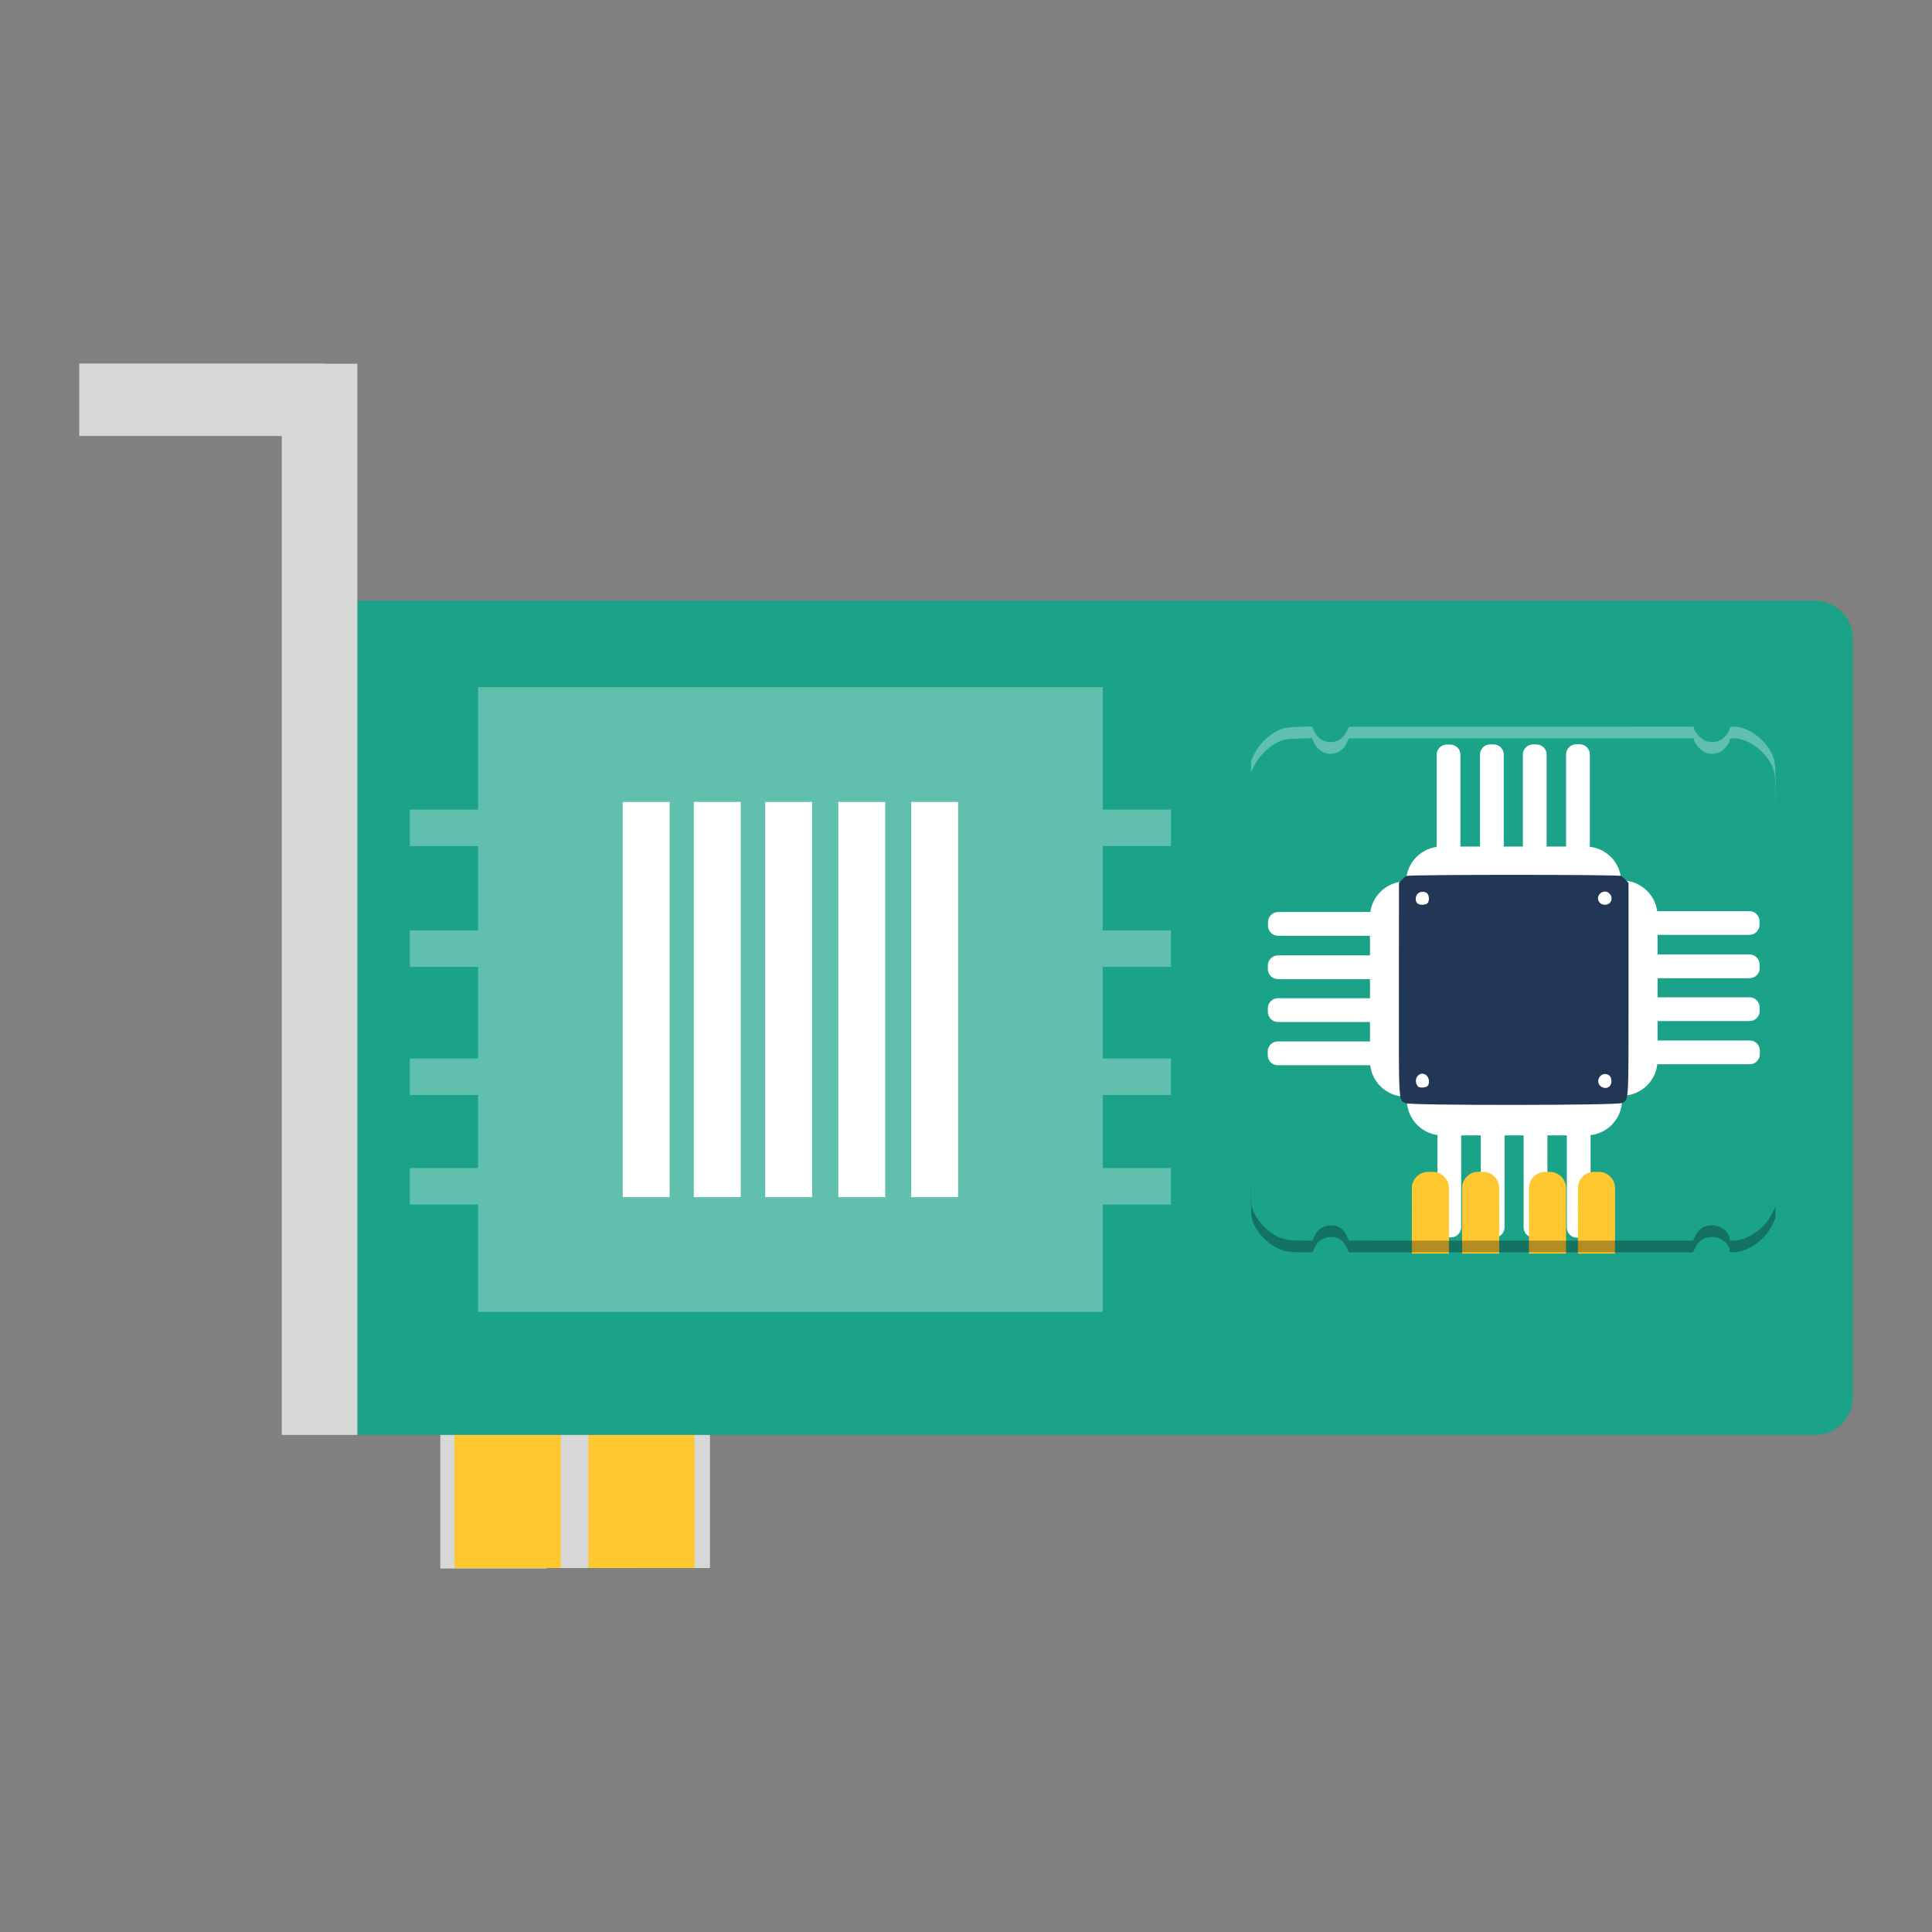 <svg xmlns="http://www.w3.org/2000/svg" xmlns:xlink="http://www.w3.org/1999/xlink" width="384pt" height="384pt" version="1.1" viewBox="0 0 384 384">
 <rect x="0" y="0" width="384" height="384" fill="#808080" stroke="none"/>
 <defs>
  <filter id="alpha" width="100%" height="100%" x="0%" y="0%" filterUnits="objectBoundingBox">
   <feColorMatrix in="SourceGraphic" type="matrix" values="0 0 0 0 1 0 0 0 0 1 0 0 0 0 1 0 0 0 1 0"/>
  </filter>
  <mask id="mask0">
   <g filter="url(#alpha)">
    <rect width="384" height="384" x="0" y="0" style="fill:rgb(0%,0%,0%);fill-opacity:0.302"/>
   </g>
  </mask>
  <clipPath id="clip1">
   <rect width="384" height="384" x="0" y="0"/>
  </clipPath>
  <g id="surface5" clip-path="url(#clip1)">
   <path style="fill:rgb(100%,100%,100%)" d="M 232.742 168.168 L 232.742 160.91 L 219.184 160.91 L 219.184 136.57 L 95.016 136.57 L 95.016 160.91 L 81.457 160.91 L 81.457 168.168 L 95.016 168.168 L 95.016 184.926 L 81.457 184.926 L 81.457 192.184 L 95.016 192.184 L 95.016 210.383 L 81.457 210.383 L 81.457 217.641 L 95.016 217.641 L 95.016 232.156 L 81.457 232.156 L 81.457 239.414 L 95.016 239.414 L 95.016 260.75 L 219.172 260.75 L 219.172 239.414 L 232.73 239.414 L 232.73 232.156 L 219.172 232.156 L 219.172 217.641 L 232.73 217.641 L 232.73 210.383 L 219.172 210.383 L 219.172 192.172 L 232.73 192.172 L 232.73 184.914 L 219.172 184.914 L 219.172 168.156 L 232.742 168.156 Z M 232.742 168.168"/>
  </g>
  <mask id="mask1">
   <g filter="url(#alpha)">
    <rect width="384" height="384" x="0" y="0" style="fill:rgb(0%,0%,0%);fill-opacity:0.302"/>
   </g>
  </mask>
  <clipPath id="clip2">
   <rect width="384" height="384" x="0" y="0"/>
  </clipPath>
  <g id="surface8" clip-path="url(#clip2)">
   <path style="fill:rgb(0%,0%,0%)" d="M 352.98 170.137 C 352.977 176.355 352.969 184.199 352.953 194.824 L 352.891 239.824 L 352.211 241.215 C 350.84 244.004 347.715 246.324 345.027 246.547 C 343.949 246.637 343.75 246.59 343.75 246.254 C 343.75 244.727 341.82 243.379 339.891 243.566 C 338.473 243.699 337.609 244.309 336.98 245.609 L 336.508 246.594 L 320.953 246.594 L 320.953 246.586 L 313.594 246.586 L 313.594 246.594 L 310.977 246.594 L 310.977 246.586 L 303.855 246.586 L 303.855 246.594 L 297.68 246.594 L 297.68 246.586 L 290.555 246.586 L 290.555 246.594 L 287.938 246.594 L 287.938 246.586 L 280.582 246.586 L 280.582 246.594 L 274.348 246.586 L 268.113 246.574 L 267.641 245.574 C 266.941 244.105 265.816 243.438 264.25 243.562 C 262.836 243.676 261.777 244.461 261.195 245.82 L 260.863 246.594 L 258.434 246.574 C 256.68 246.562 255.648 246.434 254.723 246.105 C 251.941 245.117 249.328 242.281 248.762 239.633 C 248.621 238.984 248.555 231.82 248.551 215.508 C 248.551 233.43 248.613 241.277 248.762 241.953 C 249.328 244.602 251.941 247.438 254.723 248.426 C 255.648 248.754 256.68 248.887 258.434 248.898 L 260.863 248.914 L 261.195 248.145 C 261.777 246.781 262.836 246 264.25 245.887 C 265.816 245.762 266.941 246.426 267.641 247.898 L 268.113 248.898 L 280.582 248.914 L 280.582 248.91 L 287.938 248.91 L 287.938 248.914 L 290.555 248.914 L 290.555 248.91 L 297.68 248.91 L 297.68 248.914 L 303.855 248.914 L 303.855 248.91 L 310.977 248.91 L 310.977 248.914 L 313.594 248.914 L 313.594 248.91 L 320.953 248.91 L 320.953 248.914 L 336.508 248.914 L 336.98 247.934 C 337.609 246.633 338.473 246.023 339.891 245.887 C 341.82 245.703 343.75 247.047 343.75 248.578 C 343.75 248.914 343.949 248.957 345.027 248.867 C 347.715 248.645 350.84 246.324 352.211 243.539 L 352.891 242.148 L 352.953 197.145 C 352.969 185.199 352.98 176.609 352.98 170.137 Z M 352.98 170.137"/>
  </g>
  <mask id="mask2">
   <g filter="url(#alpha)">
    <rect width="384" height="384" x="0" y="0" style="fill:rgb(0%,0%,0%);fill-opacity:0.302"/>
   </g>
  </mask>
  <clipPath id="clip3">
   <rect width="384" height="384" x="0" y="0"/>
  </clipPath>
  <g id="surface11" clip-path="url(#clip3)">
   <path style="fill:rgb(99.608%,100%,100%)" d="M 260.754 144.379 L 258.023 144.473 C 255.617 144.555 255.125 144.645 253.902 145.238 C 252.133 146.09 250.195 148.027 249.32 149.809 L 248.641 151.195 L 248.566 195.961 C 248.555 204.641 248.547 211.812 248.551 217.832 C 248.551 212.273 248.555 205.906 248.566 198.281 L 248.641 153.52 L 249.32 152.129 C 250.195 150.348 252.133 148.414 253.902 147.559 C 255.125 146.969 255.617 146.879 258.023 146.797 L 260.754 146.703 L 261.281 147.785 C 262.605 150.516 266.34 150.504 267.641 147.766 L 268.113 146.766 L 302.355 146.758 L 336.594 146.75 L 336.754 147.285 C 336.961 147.965 337.984 149.07 338.812 149.504 C 339.641 149.934 340.98 149.93 341.832 149.488 C 342.703 149.039 343.75 147.793 343.75 147.207 C 343.75 146.848 343.918 146.75 344.543 146.75 C 347.73 146.75 351.383 149.637 352.543 153.07 C 352.883 154.078 352.977 154.891 352.98 172.457 C 352.984 152.707 352.898 151.797 352.543 150.75 C 351.383 147.312 347.73 144.426 344.543 144.426 C 343.918 144.426 343.75 144.523 343.75 144.883 C 343.75 145.469 342.703 146.719 341.832 147.168 C 340.98 147.605 339.641 147.613 338.812 147.18 C 337.984 146.746 336.961 145.645 336.754 144.961 L 336.594 144.426 L 302.355 144.438 L 268.113 144.445 L 267.641 145.445 C 266.34 148.184 262.605 148.195 261.281 145.465 Z M 260.754 144.379"/>
  </g>
 </defs>
 <g>
  <path style="fill:rgb(84.314%,84.314%,84.314%)" d="M 87.512 274.777 L 108.641 274.777 L 108.641 311.754 L 87.512 311.754 Z M 87.512 274.777"/>
  <path style="fill:rgb(84.314%,84.314%,84.314%)" d="M 105.562 274.68 L 126.691 274.68 L 126.691 311.656 L 105.562 311.656 Z M 105.562 274.68"/>
  <path style="fill:rgb(84.314%,84.314%,84.314%)" d="M 119.984 274.68 L 141.113 274.68 L 141.113 311.656 L 119.984 311.656 Z M 119.984 274.68"/>
  <path style="fill:rgb(100%,78.431%,19.216%)" d="M 90.324 274.68 L 111.453 274.68 L 111.453 311.656 L 90.324 311.656 Z M 90.324 274.68"/>
  <path style="fill:rgb(100%,78.431%,19.216%)" d="M 116.926 274.68 L 138.055 274.68 L 138.055 311.656 L 116.926 311.656 Z M 116.926 274.68"/>
  <path style="fill:rgb(10.588%,63.922%,53.725%)" d="M 65.262 119.422 L 360.805 119.422 C 364.918 119.422 368.25 122.754 368.25 126.867 L 368.25 277.758 C 368.25 281.871 364.918 285.203 360.805 285.203 L 65.262 285.203 C 61.148 285.203 57.816 281.871 57.816 277.758 L 57.816 126.867 C 57.816 122.754 61.148 119.422 65.262 119.422 Z M 65.262 119.422"/>
  <path style="fill:rgb(84.314%,84.314%,84.314%)" d="M 15.75 72.246 L 15.75 86.664 L 56 86.664 L 56 285.207 L 71.031 285.207 L 71.031 72.293 L 64.508 72.293 L 64.508 72.246 Z M 15.75 72.246"/>
  <use mask="url(#mask0)" xlink:href="#surface5"/>
  <path style="fill:rgb(10.588%,63.922%,53.725%)" d="M 260.898 144.617 L 258.168 144.711 C 255.762 144.793 255.27 144.883 254.047 145.477 C 252.281 146.328 250.34 148.266 249.469 150.047 L 248.785 151.434 L 248.715 196.199 C 248.66 228.406 248.715 241.309 248.906 242.191 C 249.473 244.84 252.086 247.676 254.867 248.664 C 255.793 248.992 256.824 249.125 258.578 249.137 L 261.012 249.156 L 261.34 248.383 C 261.922 247.023 262.98 246.238 264.395 246.125 C 265.965 246 267.086 246.664 267.785 248.137 L 268.258 249.137 L 274.492 249.145 L 280.727 249.156 L 280.727 249.148 L 288.082 249.148 L 288.082 249.156 L 290.699 249.156 L 290.699 249.148 L 297.824 249.148 L 297.824 249.156 L 304 249.156 L 304 249.148 L 311.125 249.148 L 311.125 249.156 L 313.742 249.156 L 313.742 249.148 L 321.098 249.148 L 321.098 249.156 L 336.652 249.156 L 337.129 248.172 C 337.754 246.871 338.617 246.262 340.035 246.125 C 341.965 245.941 343.895 247.289 343.895 248.816 C 343.895 249.152 344.094 249.195 345.172 249.105 C 347.859 248.883 350.984 246.562 352.355 243.777 L 353.039 242.387 L 353.098 197.387 C 353.16 153.031 353.152 152.363 352.688 150.988 C 351.527 147.551 347.875 144.664 344.688 144.664 C 344.062 144.664 343.895 144.762 343.895 145.121 C 343.895 145.707 342.848 146.957 341.98 147.406 C 341.129 147.844 339.785 147.852 338.957 147.418 C 338.129 146.984 337.105 145.883 336.898 145.199 L 336.738 144.664 L 302.5 144.676 L 268.258 144.684 L 267.785 145.684 C 266.484 148.422 262.75 148.434 261.426 145.703 Z M 260.898 144.617"/>
  <path style="fill:rgb(100%,100%,100%)" d="M 286.523 168.262 L 315.188 168.262 C 319.082 168.262 322.238 171.422 322.238 175.316 L 322.238 177.738 C 322.238 181.637 319.082 184.793 315.188 184.793 L 286.523 184.793 C 282.629 184.793 279.473 181.637 279.473 177.738 L 279.473 175.316 C 279.473 171.422 282.629 168.262 286.523 168.262 Z M 286.523 168.262"/>
  <path style="fill:rgb(100%,100%,100%)" d="M 290.27 150.008 L 290.27 168.113 C 290.27 169.227 289.367 170.129 288.254 170.129 L 287.562 170.129 C 286.449 170.129 285.547 169.227 285.547 168.113 L 285.547 150.008 C 285.547 148.895 286.449 147.992 287.562 147.992 L 288.254 147.992 C 289.367 147.992 290.27 148.895 290.27 150.008 Z M 290.27 150.008"/>
  <path style="fill:rgb(100%,100%,100%)" d="M 298.887 149.977 L 298.887 168.117 C 298.887 169.23 297.984 170.133 296.871 170.133 L 296.18 170.133 C 295.066 170.133 294.164 169.23 294.164 168.117 L 294.164 149.977 C 294.164 148.863 295.066 147.961 296.18 147.961 L 296.871 147.961 C 297.984 147.961 298.887 148.863 298.887 149.977 Z M 298.887 149.977"/>
  <path style="fill:rgb(100%,100%,100%)" d="M 307.402 149.977 L 307.402 168.117 C 307.402 169.23 306.5 170.133 305.387 170.133 L 304.695 170.133 C 303.582 170.133 302.68 169.23 302.68 168.117 L 302.68 149.977 C 302.68 148.863 303.582 147.961 304.695 147.961 L 305.387 147.961 C 306.5 147.961 307.402 148.863 307.402 149.977 Z M 307.402 149.977"/>
  <path style="fill:rgb(100%,100%,100%)" d="M 315.992 149.945 L 315.992 168.082 C 315.992 169.195 315.09 170.098 313.977 170.098 L 313.285 170.098 C 312.172 170.098 311.27 169.195 311.27 168.082 L 311.27 149.945 C 311.27 148.832 312.172 147.93 313.285 147.93 L 313.977 147.93 C 315.09 147.93 315.992 148.832 315.992 149.945 Z M 315.992 149.945"/>
  <path style="fill:rgb(100%,100%,100%)" d="M 329.449 182.066 L 329.449 210.727 C 329.449 214.621 326.289 217.781 322.395 217.781 L 319.973 217.781 C 316.078 217.781 312.918 214.621 312.918 210.727 L 312.918 182.066 C 312.918 178.172 316.078 175.012 319.973 175.012 L 322.395 175.012 C 326.289 175.012 329.449 178.172 329.449 182.066 Z M 329.449 182.066"/>
  <path style="fill:rgb(100%,100%,100%)" d="M 347.703 185.812 L 329.598 185.812 C 328.484 185.812 327.582 184.91 327.582 183.797 L 327.582 183.105 C 327.582 181.992 328.484 181.09 329.598 181.09 L 347.703 181.09 C 348.816 181.09 349.719 181.992 349.719 183.105 L 349.719 183.797 C 349.719 184.91 348.816 185.812 347.703 185.812 Z M 347.703 185.812"/>
  <path style="fill:rgb(100%,100%,100%)" d="M 347.734 194.43 L 329.594 194.43 C 328.48 194.43 327.578 193.527 327.578 192.414 L 327.578 191.723 C 327.578 190.609 328.48 189.707 329.594 189.707 L 347.734 189.707 C 348.848 189.707 349.75 190.609 349.75 191.723 L 349.75 192.414 C 349.75 193.527 348.848 194.43 347.734 194.43 Z M 347.734 194.43"/>
  <path style="fill:rgb(100%,100%,100%)" d="M 347.734 202.945 L 329.594 202.945 C 328.48 202.945 327.578 202.043 327.578 200.93 L 327.578 200.238 C 327.578 199.125 328.48 198.223 329.594 198.223 L 347.734 198.223 C 348.848 198.223 349.75 199.125 349.75 200.238 L 349.75 200.93 C 349.75 202.043 348.848 202.945 347.734 202.945 Z M 347.734 202.945"/>
  <path style="fill:rgb(100%,100%,100%)" d="M 347.77 211.531 L 329.629 211.531 C 328.516 211.531 327.613 210.629 327.613 209.516 L 327.613 208.824 C 327.613 207.711 328.516 206.809 329.629 206.809 L 347.77 206.809 C 348.883 206.809 349.785 207.711 349.785 208.824 L 349.785 209.516 C 349.785 210.629 348.883 211.531 347.77 211.531 Z M 347.77 211.531"/>
  <path style="fill:rgb(100%,100%,100%)" d="M 272.297 182.25 L 272.297 210.914 C 272.297 214.809 275.457 217.965 279.352 217.965 L 281.773 217.965 C 285.672 217.965 288.828 214.809 288.828 210.914 L 288.828 182.25 C 288.828 178.355 285.672 175.199 281.773 175.199 L 279.352 175.199 C 275.457 175.199 272.297 178.355 272.297 182.25 Z M 272.297 182.25"/>
  <path style="fill:rgb(100%,100%,100%)" d="M 254.043 185.996 L 272.148 185.996 C 273.262 185.996 274.164 185.094 274.164 183.98 L 274.164 183.289 C 274.164 182.176 273.262 181.273 272.148 181.273 L 254.043 181.273 C 252.93 181.273 252.027 182.176 252.027 183.289 L 252.027 183.98 C 252.027 185.094 252.93 185.996 254.043 185.996 Z M 254.043 185.996"/>
  <path style="fill:rgb(100%,100%,100%)" d="M 254.012 194.613 L 272.152 194.613 C 273.266 194.613 274.168 193.711 274.168 192.598 L 274.168 191.906 C 274.168 190.793 273.266 189.891 272.152 189.891 L 254.012 189.891 C 252.898 189.891 251.996 190.793 251.996 191.906 L 251.996 192.598 C 251.996 193.711 252.898 194.613 254.012 194.613 Z M 254.012 194.613"/>
  <path style="fill:rgb(100%,100%,100%)" d="M 254.012 203.129 L 272.152 203.129 C 273.266 203.129 274.168 202.227 274.168 201.113 L 274.168 200.422 C 274.168 199.309 273.266 198.406 272.152 198.406 L 254.012 198.406 C 252.898 198.406 251.996 199.309 251.996 200.422 L 251.996 201.113 C 251.996 202.227 252.898 203.129 254.012 203.129 Z M 254.012 203.129"/>
  <path style="fill:rgb(100%,100%,100%)" d="M 253.977 211.719 L 272.117 211.719 C 273.23 211.719 274.133 210.816 274.133 209.703 L 274.133 209.012 C 274.133 207.898 273.23 206.996 272.117 206.996 L 253.977 206.996 C 252.863 206.996 251.965 207.898 251.965 209.012 L 251.965 209.703 C 251.965 210.816 252.863 211.719 253.977 211.719 Z M 253.977 211.719"/>
  <path style="fill:rgb(100%,100%,100%)" d="M 286.676 225.664 L 315.336 225.664 C 319.23 225.664 322.391 222.504 322.391 218.609 L 322.391 216.188 C 322.391 212.293 319.23 209.133 315.336 209.133 L 286.676 209.133 C 282.781 209.133 279.621 212.293 279.621 216.188 L 279.621 218.609 C 279.621 222.504 282.781 225.664 286.676 225.664 Z M 286.676 225.664"/>
  <path style="fill:rgb(100%,100%,100%)" d="M 290.418 243.918 L 290.418 225.812 C 290.418 224.699 289.52 223.797 288.406 223.797 L 287.711 223.797 C 286.598 223.797 285.695 224.699 285.695 225.812 L 285.695 243.918 C 285.695 245.031 286.598 245.934 287.711 245.934 L 288.406 245.934 C 289.52 245.934 290.418 245.031 290.418 243.918 Z M 290.418 243.918"/>
  <path style="fill:rgb(100%,100%,100%)" d="M 299.039 243.949 L 299.039 225.809 C 299.039 224.695 298.137 223.793 297.023 223.793 L 296.332 223.793 C 295.219 223.793 294.316 224.695 294.316 225.809 L 294.316 243.949 C 294.316 245.062 295.219 245.965 296.332 245.965 L 297.023 245.965 C 298.137 245.965 299.039 245.062 299.039 243.949 Z M 299.039 243.949"/>
  <path style="fill:rgb(100%,100%,100%)" d="M 307.555 243.949 L 307.555 225.809 C 307.555 224.695 306.652 223.793 305.539 223.793 L 304.848 223.793 C 303.734 223.793 302.832 224.695 302.832 225.809 L 302.832 243.949 C 302.832 245.062 303.734 245.965 304.848 245.965 L 305.539 245.965 C 306.652 245.965 307.555 245.062 307.555 243.949 Z M 307.555 243.949"/>
  <path style="fill:rgb(100%,100%,100%)" d="M 316.141 243.984 L 316.141 225.844 C 316.141 224.73 315.238 223.828 314.125 223.828 L 313.434 223.828 C 312.32 223.828 311.418 224.73 311.418 225.844 L 311.418 243.984 C 311.418 245.098 312.32 246 313.434 246 L 314.125 246 C 315.238 246 316.141 245.098 316.141 243.984 Z M 316.141 243.984"/>
  <path style="fill:rgb(13.333%,21.176%,33.725%)" d="M 279.43 219.27 C 277.941 218.547 278.023 219.891 278.039 196.66 L 278.059 175.473 L 278.594 174.898 C 278.891 174.582 279.316 174.223 279.539 174.102 C 280.086 173.809 321.641 173.809 322.184 174.102 C 322.406 174.223 322.836 174.586 323.137 174.906 L 323.68 175.488 L 323.684 196.641 C 323.691 219.711 323.762 218.496 322.371 219.238 C 321.48 219.715 280.414 219.742 279.43 219.27 Z M 320.148 215.551 C 320.488 214.805 320.191 213.805 319.555 213.57 C 317.918 212.961 316.867 215.285 318.422 216.074 C 319.129 216.434 319.844 216.219 320.148 215.551 Z M 283.715 215.875 C 284.242 215.352 284.062 214.074 283.398 213.641 C 282.207 212.859 280.961 214.199 281.59 215.586 C 281.793 216.027 282.039 216.16 282.645 216.16 C 283.078 216.16 283.559 216.035 283.715 215.875 Z M 283.715 179.543 C 284.18 179.078 284.07 177.742 283.543 177.461 C 282.5 176.906 281.391 177.508 281.391 178.629 C 281.391 179.457 281.793 179.828 282.695 179.828 C 283.102 179.828 283.559 179.699 283.715 179.543 Z M 319.961 179.453 C 320.445 178.973 320.438 178.195 319.941 177.648 C 318.855 176.449 316.953 177.91 317.84 179.266 C 318.273 179.93 319.391 180.027 319.961 179.453 Z M 319.961 179.453"/>
  <path style="fill-rule:evenodd;fill:rgb(100%,78.431%,19.216%)" d="M 280.621 239.805 L 287.996 239.805 L 287.996 249.16 L 280.621 249.16 Z M 280.621 239.805"/>
  <path style="fill-rule:evenodd;fill:rgb(100%,78.431%,19.216%)" d="M 283.859 232.914 L 284.754 232.914 C 286.543 232.914 287.992 234.363 287.992 236.152 L 287.992 239.645 C 287.992 241.434 286.543 242.887 284.754 242.887 L 283.859 242.887 C 282.07 242.887 280.621 241.434 280.621 239.645 L 280.621 236.152 C 280.621 234.363 282.07 232.914 283.859 232.914 Z M 283.859 232.914"/>
  <path style="fill-rule:evenodd;fill:rgb(100%,78.431%,19.216%)" d="M 290.598 239.797 L 297.973 239.797 L 297.973 249.156 L 290.598 249.156 Z M 290.598 239.797"/>
  <path style="fill-rule:evenodd;fill:rgb(100%,78.431%,19.216%)" d="M 293.836 232.906 L 294.73 232.906 C 296.52 232.906 297.969 234.355 297.969 236.145 L 297.969 239.637 C 297.969 241.426 296.52 242.879 294.73 242.879 L 293.836 242.879 C 292.047 242.879 290.598 241.426 290.598 239.637 L 290.598 236.145 C 290.598 234.355 292.047 232.906 293.836 232.906 Z M 293.836 232.906"/>
  <path style="fill-rule:evenodd;fill:rgb(100%,78.431%,19.216%)" d="M 303.891 239.805 L 311.266 239.805 L 311.266 249.16 L 303.891 249.16 Z M 303.891 239.805"/>
  <path style="fill-rule:evenodd;fill:rgb(100%,78.431%,19.216%)" d="M 307.129 232.918 L 308.023 232.918 C 309.812 232.918 311.262 234.367 311.262 236.156 L 311.262 239.648 C 311.262 241.438 309.812 242.887 308.023 242.887 L 307.129 242.887 C 305.34 242.887 303.887 241.438 303.887 239.648 L 303.887 236.156 C 303.887 234.367 305.34 232.918 307.129 232.918 Z M 307.129 232.918"/>
  <path style="fill-rule:evenodd;fill:rgb(100%,78.431%,19.216%)" d="M 313.625 239.805 L 321 239.805 L 321 249.16 L 313.625 249.16 Z M 313.625 239.805"/>
  <path style="fill-rule:evenodd;fill:rgb(100%,78.431%,19.216%)" d="M 316.863 232.914 L 317.758 232.914 C 319.547 232.914 321 234.363 321 236.152 L 321 239.645 C 321 241.434 319.547 242.887 317.758 242.887 L 316.863 242.887 C 315.074 242.887 313.625 241.434 313.625 239.645 L 313.625 236.152 C 313.625 234.363 315.074 232.914 316.863 232.914 Z M 316.863 232.914"/>
  <use mask="url(#mask1)" xlink:href="#surface8"/>
  <use mask="url(#mask2)" xlink:href="#surface11"/>
  <path style="fill:rgb(100%,100%,100%)" d="M 123.773 159.387 L 123.773 237.938 L 133.094 237.938 L 133.094 159.387 Z M 137.902 159.387 L 137.902 237.938 L 147.227 237.938 L 147.227 159.387 Z M 152.09 159.387 L 152.09 237.938 L 161.414 237.938 L 161.414 159.387 Z M 166.625 159.387 L 166.625 237.938 L 175.949 237.938 L 175.949 159.387 Z M 181.102 159.387 L 181.102 237.938 L 190.426 237.938 L 190.426 159.387 Z M 181.102 159.387"/>
 </g>
</svg>
